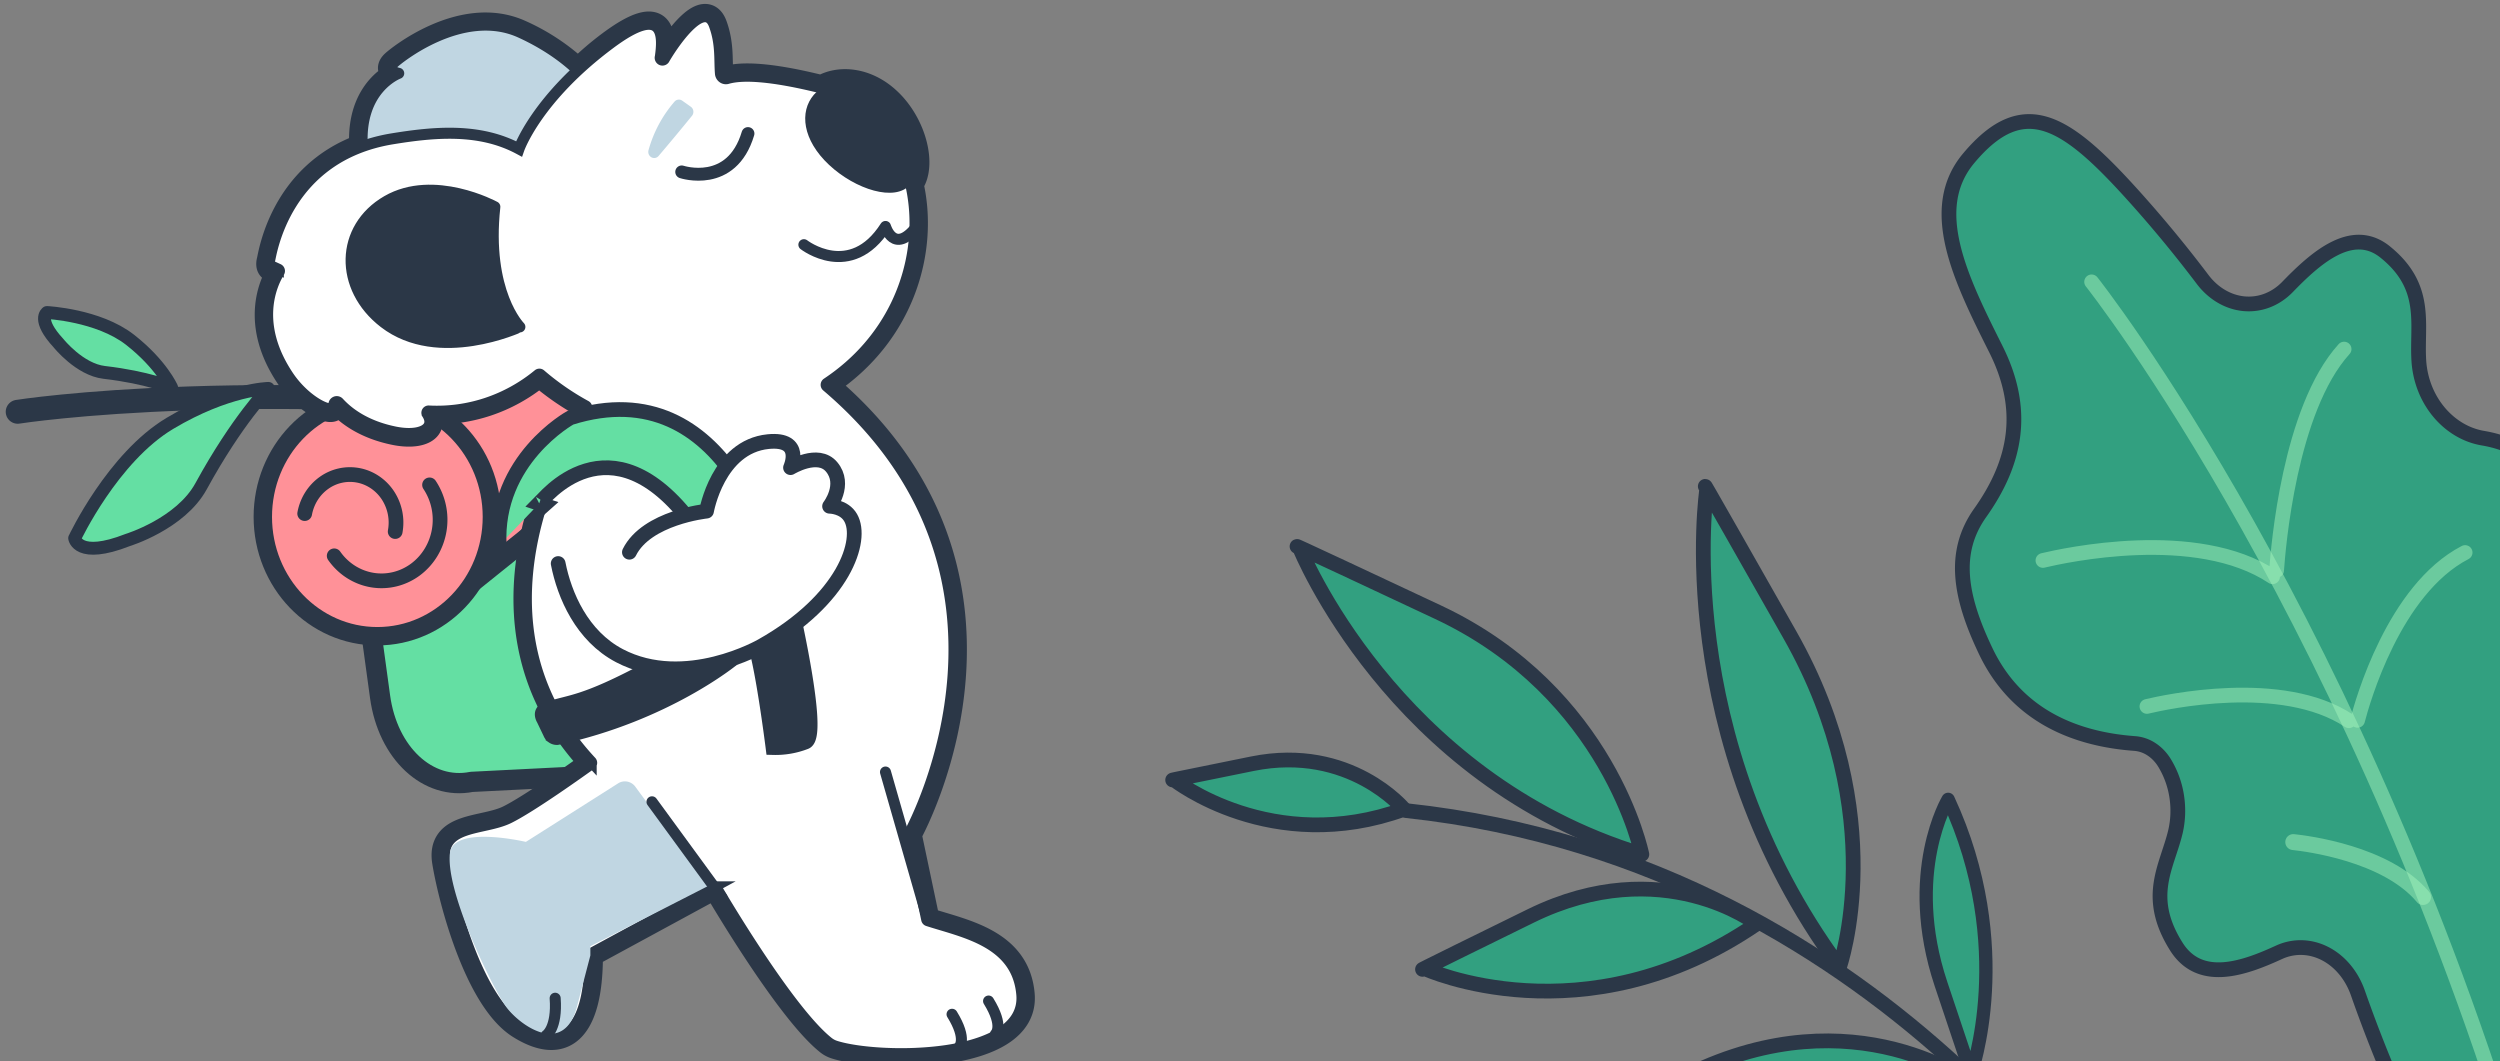 <svg xmlns="http://www.w3.org/2000/svg" width="424" height="180" fill="none"><rect width="100%" height="100%" fill="#808080" stroke="none"/><path d="M110.416 71.461C44.973 63.238 3 69.838 3 69.838" stroke="#2B3747" stroke-width="4.058" stroke-linecap="round" stroke-linejoin="round"></path><path d="M12.672 91.277s6.432-13.68 16.156-19.481c9.725-5.803 16.692-5.924 16.692-5.924s-5.247 5.31-11.418 16.596c-3.49 6.384-12.448 9.12-12.448 9.12-8.461 3.317-8.993-.31-8.993-.31" fill="#64DFA3"></path><path d="M12.672 91.277s6.432-13.68 16.156-19.481c9.725-5.803 16.692-5.924 16.692-5.924s-5.247 5.31-11.418 16.596c-3.49 6.384-12.448 9.12-12.448 9.12-8.461 3.317-8.993-.31-8.993-.31" stroke="#2B3747" stroke-width="2.185" stroke-linecap="round" stroke-linejoin="round"></path><path d="M7.97 53.002s8.718.432 14.075 4.618c5.356 4.187 7.072 8.133 7.072 8.133s-4.04-1.737-11.437-2.594c-4.187-.483-7.744-4.945-7.744-4.945-3.75-4.049-1.965-5.212-1.965-5.212Z" fill="#64DFA3" stroke="#2B3747" stroke-width="2.185" stroke-linecap="round" stroke-linejoin="round"></path><path d="m62.808 106.096 1.652 12.072c1.309 9.572 8.118 15.905 15.53 14.438l35.79-1.812c7.635-1.509 5.459-14.465 4.682-24.45l-2.958-38.268c-.871-11.222-9.204-18.475-17.567-15.26L71.933 63.54c-6.594 2.528-11.015 10.818-10.502 19.698l1.21 21.023c.027.617.084 1.23.167 1.835Z" fill="#64DFA3" stroke="#2B3747" stroke-width="3.434" stroke-linecap="round" stroke-linejoin="round"></path><path d="m78.813 99.74 18.106-14.544 4.376-24.238-10.762-4.701-25.927 9.328L78.813 99.74Z" fill="#FF9198" stroke="#2B3747" stroke-width="3.434" stroke-linecap="round" stroke-linejoin="round"></path><path d="M64 107.905c10.729 0 19.426-9.064 19.426-20.244 0-11.181-8.697-20.245-19.427-20.245-10.729 0-19.426 9.064-19.426 20.245 0 11.18 8.697 20.244 19.426 20.244Z" fill="#FF9198" stroke="#2B3747" stroke-width="3.121" stroke-linecap="round" stroke-linejoin="round"></path><path d="M56.682 94.269c1.545 2.2 3.859 3.675 6.44 4.108 2.583.433 5.224-.212 7.353-1.796 2.128-1.584 3.571-3.978 4.017-6.663a10.7 10.7 0 0 0-1.638-7.682" stroke="#2B3747" stroke-width="2.497" stroke-linecap="round" stroke-linejoin="round"></path><path d="M67.025 90.149a8.419 8.419 0 0 0-1.214-6.102c-1.165-1.785-2.963-3.015-4.998-3.42a7.559 7.559 0 0 0-5.855 1.266c-1.713 1.214-2.894 3.088-3.282 5.21" stroke="#2B3747" stroke-width="2.497" stroke-linecap="round" stroke-linejoin="round"></path><path d="M173.303 168.684c-.755-8.986-9.846-10.562-15.942-12.531a.29.29 0 0 1-.192-.22l-3.018-14.309a.296.296 0 0 1-.006-.111.275.275 0 0 1 .037-.105c1.252-2.304 23.315-44.239-13.958-75.907a.324.324 0 0 1-.106-.256.313.313 0 0 1 .137-.239c12.753-8.46 16.793-22.638 14.179-33.83 2.264-3.007.608-10.047-3.795-14.15-3.772-3.539-8.4-3.806-11.252-2.076-9.396-2.359-13.806-2.245-15.983-1.628a.894.894 0 0 1-.818-.125.954.954 0 0 1-.285-.329 1.002 1.002 0 0 1-.115-.426c-.185-2.34.124-5-1.041-8.169-1.569-4.265-6.311 2.084-8.438 5.68a.394.394 0 0 1-.2.222.366.366 0 0 1-.291.01.39.39 0 0 1-.213-.207.413.413 0 0 1-.009-.304c.513-3.58.701-9.112-8.45-2.323a50.178 50.178 0 0 0-5.485 4.717 35.5 35.5 0 0 0-9.808-6.51c-9.905-4.516-20.95 4.576-21.557 5.205-.121.126-.464.484-.4.861.11.64 1.294.861 1.294.861s-6.79 2.5-6.164 12.414C47.912 29.789 45.988 43.15 45.735 44.16c-.056.225-.215.861.099 1.239.313.377.754.338 1.195.279.06-.01.12-.003.176.022a.317.317 0 0 1 .137.119.336.336 0 0 1 .004.354c-1.294 2.111-4.383 8.817 1.58 17.69 3.018 4.465 7.677 6.513 7.703 5.074v-.228a.525.525 0 0 1 .066-.3.494.494 0 0 1 .22-.206.469.469 0 0 1 .552.113c1.67 1.82 4.594 3.99 9.48 4.988 4.318.885 7.114-.562 5.503-3.082a.312.312 0 0 1 .104-.436.28.28 0 0 1 .156-.035c6.708.351 13.31-1.844 18.582-6.18a.284.284 0 0 1 .377 0 43.972 43.972 0 0 0 7.677 5.268.289.289 0 0 1 .15.19.311.311 0 0 1-.037.242c-4.482 7.048-20.943 36.558.803 59.896a.31.31 0 0 1-.038.456c-1.648 1.179-10.184 7.292-13.983 9.143-4.221 2.056-11.803 1.014-10.766 7.406 1.038 6.392 5.451 23.31 12.678 27.839 7.228 4.528 11.928 1.042 11.917-12.001a.32.32 0 0 1 .041-.158.302.302 0 0 1 .113-.114l20.86-11.328a.28.28 0 0 1 .378.11c1.369 2.335 12.448 21.038 19 26.243.361.288.769.508 1.203.648 7.186 2.335 32.588 2.595 31.638-8.727Z" fill="#2B3747" stroke="#2B3747" stroke-width="4.37" stroke-miterlimit="10"></path><path d="M88.285 5.512c-9.906-4.517-20.951 4.576-21.558 5.205-.121.125-.464.483-.4.86.11.641 1.294.861 1.294.861s-6.93 2.54-6.149 12.674c.324 4.186 2.663 7.445 3.221 6.501.559-.943.574-2.846.574-2.846s-.777 4.934 4.647 9.938c2.712 2.5 5.281 2.531 4.745-.33a20.756 20.756 0 0 0 7.665 3.48c2.751.62 5.593.66 8.36.12 6.93-1.313 13.067-11.077 13.067-11.077C107.24 17.96 97.096 9.529 88.285 5.512Z" fill="#C0D6E2" stroke="#2B3747" stroke-width="1.873" stroke-linecap="round" stroke-linejoin="round"></path><path d="M173.303 168.685c-.755-8.986-9.846-10.562-15.942-12.532a.273.273 0 0 1-.124-.083.3.3 0 0 1-.068-.137l-3.018-14.308a.28.28 0 0 1 .031-.217c1.252-2.303 23.315-44.238-13.958-75.906a.31.31 0 0 1-.106-.256.313.313 0 0 1 .137-.24c21.659-14.367 18.193-45.236-.332-49.942-9.766-2.48-14.301-2.39-16.519-1.76a.893.893 0 0 1-.818-.126.955.955 0 0 1-.285-.33 1.002 1.002 0 0 1-.115-.425c-.185-2.34.124-5-1.041-8.169-1.569-4.265-6.311 2.084-8.438 5.68a.412.412 0 0 1-.079.132.376.376 0 0 1-.412.1.396.396 0 0 1-.247-.358.418.418 0 0 1 .025-.153c.513-3.58.701-9.112-8.45-2.323-12.505 9.281-15.523 17.93-15.523 17.93-6.733-3.613-14.436-2.863-21.433-1.727-18.212 2.964-20.57 19.463-20.853 20.583-.056.224-.215.86.099 1.238.313.377.754.342 1.195.28.06-.011.12-.004.176.021a.317.317 0 0 1 .137.119.337.337 0 0 1 .004.354c-1.294 2.111-4.383 8.817 1.58 17.69 3.018 4.465 7.677 6.513 7.703 5.074v-.228a.525.525 0 0 1 .066-.3.494.494 0 0 1 .22-.206.469.469 0 0 1 .552.113c1.67 1.82 4.594 3.99 9.48 4.989 4.318.884 7.114-.562 5.503-3.082a.312.312 0 0 1 .104-.437.281.281 0 0 1 .156-.035c6.708.354 13.31-1.842 18.582-6.18a.284.284 0 0 1 .377 0 43.99 43.99 0 0 0 7.677 5.311.29.29 0 0 1 .15.19.311.311 0 0 1-.037.243c-4.482 7.048-20.943 36.557.803 59.895a.312.312 0 0 1 .046.361.284.284 0 0 1-.084.095c-1.648 1.18-10.184 7.292-13.983 9.144-4.221 2.056-11.803 1.014-10.766 7.406 1.038 6.391 5.451 23.31 12.678 27.838 7.228 4.529 11.928 1.042 11.917-12.001 0-.055.014-.11.041-.158a.3.3 0 0 1 .113-.113l20.86-11.329a.275.275 0 0 1 .21-.022c.07.02.13.067.168.132 1.369 2.335 12.448 21.039 19 26.243.361.289.769.508 1.203.649 7.186 2.335 32.588 2.594 31.638-8.727Z" fill="#fff" stroke="#2B3747" stroke-width="1.873" stroke-miterlimit="10"></path><path d="M115.618 29.156s8.458 2.81 11.238-6.505" stroke="#2B3747" stroke-width="2.185" stroke-linecap="round" stroke-linejoin="round"></path><path d="M83.84 35.033s-10.252-5.542-18.196-.955c-7.944 4.587-8.144 14.753-.483 20.65 9.227 7.102 22.939.719 23.01.715 0 0-5.832-5.838-4.247-20.37" fill="#2B3747"></path><path d="M83.84 35.033s-10.252-5.542-18.196-.955c-7.944 4.587-8.144 14.753-.483 20.65 9.227 7.102 22.939.719 23.01.715 0 0-5.832-5.838-4.247-20.37" stroke="#2B3747" stroke-width="1.873" stroke-linecap="round" stroke-linejoin="round"></path><path d="M140.606 27.958c4.5 4.214 11.218 6.29 13.708 3.388 2.49-2.901.86-10.154-3.64-14.367-4.5-4.214-10.185-3.786-12.656-.897-2.47 2.89-1.912 7.658 2.588 11.876Z" fill="#2B3747"></path><path d="M91.45 85.393c.638-.618 11.947-15.382 26.029 3.537l4.247 13.633 9.612-6.117s-7.269-34.222-34.606-25.598c0 0-12.826 7.076-12.071 21.62 0 .008 6.782-7.071 6.79-7.075Z" fill="#64DFA3" stroke="#2B3747" stroke-width="2.497" stroke-miterlimit="10"></path><path d="M124.269 111.73s-11.358 9.395-29.8 13.365c-.243.003-.481-.07-.683-.211a1.246 1.246 0 0 1-.45-.575l-1.13-2.359s-.755-1.179.376-1.572c4.233-1.47 6.036-.786 17.73-7.076" fill="#2B3747"></path><path d="M124.269 111.73s-11.358 9.395-29.8 13.365c-.243.003-.481-.07-.683-.211a1.246 1.246 0 0 1-.45-.575l-1.13-2.359s-.755-1.179.376-1.572c4.233-1.47 6.036-.786 17.73-7.076" stroke="#2B3747" stroke-width="2.497" stroke-miterlimit="10"></path><path d="M127.663 108.192c1.509 3.145 3.44 18.597 3.44 18.597a14.048 14.048 0 0 0 5.492-.943c3.139-1.144-3.885-29.545-3.885-29.545s-6.556 8.746-5.047 11.891Z" fill="#2B3747" stroke="#2B3747" stroke-width="2.497" stroke-miterlimit="10"></path><path d="M106.745 93.659c2.939-5.897 13.082-6.97 13.082-6.97s1.913-10.947 10.472-11.792c6.073-.594 3.772 4.414 3.772 4.414s4.666-2.87 6.963-.134c2.52 3-.339 6.683-.339 6.683s2.463 0 3.576 1.946c2.161 3.75-1.079 13.872-15.089 21.746 0 0-12.95 7.496-24.112 1.658-6.39-3.345-9.35-10.271-10.403-15.637" fill="#fff"></path><path d="M106.745 93.659c2.939-5.897 13.082-6.97 13.082-6.97s1.913-10.947 10.472-11.792c6.073-.594 3.772 4.414 3.772 4.414s4.666-2.87 6.963-.134c2.52 3-.339 6.683-.339 6.683s2.463 0 3.576 1.946c2.161 3.75-1.079 13.872-15.089 21.746 0 0-12.95 7.496-24.112 1.658-6.39-3.345-9.35-10.271-10.403-15.637" stroke="#2B3747" stroke-width="2.497" stroke-linecap="round" stroke-linejoin="round"></path><path d="m150.179 130.937 6.808 23.758" stroke="#2B3747" stroke-width="1.873" stroke-linecap="round" stroke-linejoin="round"></path><path d="m104.831 132.859-15.644 9.925s-11.693-2.751-12.825 1.573c-1.132 6.289 7.167 23.192 9.43 26.337 2.264 3.145 9.808 8.648 12.071 0l2.264-8.648v-1.573l19.992-10.22-12.365-16.824a2.213 2.213 0 0 0-1.357-.869 2.147 2.147 0 0 0-1.566.299Z" fill="#C0D6E2"></path><path d="m110.577 135.987 11.879 16.255" stroke="#2B3747" stroke-width="1.873" stroke-linecap="round" stroke-linejoin="round"></path><path d="M92.646 175.591s1.886-1.179 1.51-6.289l-1.51 6.289Z" fill="#fff"></path><path d="M92.646 175.591s1.886-1.179 1.51-6.289" stroke="#2B3747" stroke-width="1.873" stroke-linecap="round" stroke-linejoin="round"></path><path d="M162.646 177.612s1.483-1.278-1.177-5.59l1.177 5.59Z" fill="#fff"></path><path d="M162.646 177.612s1.483-1.278-1.177-5.59" stroke="#2B3747" stroke-width="1.873" stroke-linecap="round" stroke-linejoin="round"></path><path d="M168.839 175.367s1.482-1.277-1.177-5.589l1.177 5.589Z" fill="#fff"></path><path d="M168.839 175.367s1.482-1.277-1.177-5.589M136.339 41.5s7.922 6.155 13.841-3.09c0 0 1.433 4.905 5.299 0" stroke="#2B3747" stroke-width="1.873" stroke-linecap="round" stroke-linejoin="round"></path><path d="M109.99 25.465a21.244 21.244 0 0 1 4.41-8.231.974.974 0 0 1 1.305-.161l1.456 1.03c.116.082.214.19.288.313a1.087 1.087 0 0 1 .109.841 1.05 1.05 0 0 1-.197.383 396.256 396.256 0 0 1-5.658 6.804c-.15.18-.354.3-.578.341a.964.964 0 0 1-.656-.112 1.03 1.03 0 0 1-.444-.516 1.086 1.086 0 0 1-.035-.692Z" fill="#C0D6E2"></path><path d="M452.955 124.135c-1.596-10.534-7.943-17.52-15.278-22.144-1.215-.76-2.214-1.931-2.863-3.356a9.141 9.141 0 0 1-.767-4.62.356.356 0 0 1 .014-.204c1.209-13.648-5.739-18.268-12.944-19.497-5.76-.964-10.462-6.363-10.884-13.161-.38-6.219 1.653-12.48-5.708-18.416-5.661-4.567-11.941 1.163-16.61 5.98-2.014 2.049-4.66 3.053-7.359 2.794-2.698-.26-5.229-1.761-7.036-4.177a214.441 214.441 0 0 0-10.828-13.193c-11.905-13.361-19.222-18.724-28.8-7.304-7.199 8.59-1.432 20.33 4.608 32.377 5.08 10.14 3.589 18.966-2.667 27.773-4.733 6.662-3.506 14.152.976 23.505 5.366 11.187 15.565 14.903 25.247 15.607a6.007 6.007 0 0 1 2.916 1.033c.896.604 1.665 1.441 2.246 2.446a15.388 15.388 0 0 1 1.962 5.561c.299 1.99.221 4.021-.231 5.946-1.427 5.953-5.155 10.987.14 19.427 4.07 6.495 11.692 3.639 17.514.964 2.507-1.12 5.317-1.013 7.814.298 2.497 1.31 4.475 3.716 5.5 6.689a238.228 238.228 0 0 0 6.519 16.583c7.486 17.161 12.903 25.052 25.294 18.196 9.313-5.157 7.2-18.38 4.919-32.003-.922-5.59-.346-11.33 1.647-16.425 1.993-5.095 5.305-9.292 9.476-12.01 4.128-2.7 6.774-8.176 5.183-18.669Z" fill="#32A080" stroke="#2B3747" stroke-width="2.5" stroke-linecap="round" stroke-linejoin="round"></path><path opacity=".5" d="M354.738 47.803s45.836 57.791 74.669 157.16" stroke="#A4F5BD" stroke-width="2.5" stroke-linecap="round" stroke-linejoin="round"></path><path opacity=".5" d="M346.48 95.051c3.578-.85 26.037-5.808 38.945 2.763M364.119 119.81c3.144-.746 22.904-5.093 34.255 2.427M399.846 122.168c.799-3.066 6.128-22.175 18.24-28.46M386.113 96.734c.26-3.763 2.169-27.3 11.447-37.53" stroke="#A4F5BD" stroke-width="2.5" stroke-linecap="round" stroke-linejoin="round"></path><path opacity=".5" d="M388.937 142.817c2.182.23 15.832 1.906 22.01 9.316" stroke="#A4F5BD" stroke-width="2.706" stroke-linecap="round" stroke-linejoin="round"></path><path d="M362.538 217.515s-39.794-71.011-124.082-80.04" stroke="#2B3747" stroke-width="2.5" stroke-linecap="round" stroke-linejoin="round"></path><path d="M278.458 144.901s-5.472-27.414-34.558-41.069c-29.085-13.656-23.492-10.939-23.492-10.939s15.671 39.107 58.05 52.008ZM311.976 163.993s9.005-25.619-8.408-56.318c-17.414-30.7-14.1-24.724-14.1-24.724s-6.319 41.898 22.508 81.042ZM334.832 183.999s-20.174-15.603-48.522-1.706c-28.349 13.896-22.842 11.297-22.842 11.297s34.238 15.79 71.364-9.591ZM238.122 137.242s-9.157-11.048-25.681-7.723-13.319 2.732-13.319 2.732 16.626 13.118 39 4.991ZM297.932 156.686s-15.926-12.321-38.311-1.347c-22.385 10.975-18.037 8.925-18.037 8.925s27.035 12.468 56.348-7.578Z" fill="#32A080" stroke="#2B3747" stroke-width="2.5" stroke-linecap="round" stroke-linejoin="round"></path><path d="M330.404 135.57s-7.498 12.442-1.215 31.307c6.283 18.866 5.114 15.207 5.114 15.207s7.708-21.515-3.899-46.514Z" fill="#32A080" stroke="#2B3747" stroke-width="2.255" stroke-linecap="round" stroke-linejoin="round"></path></svg>